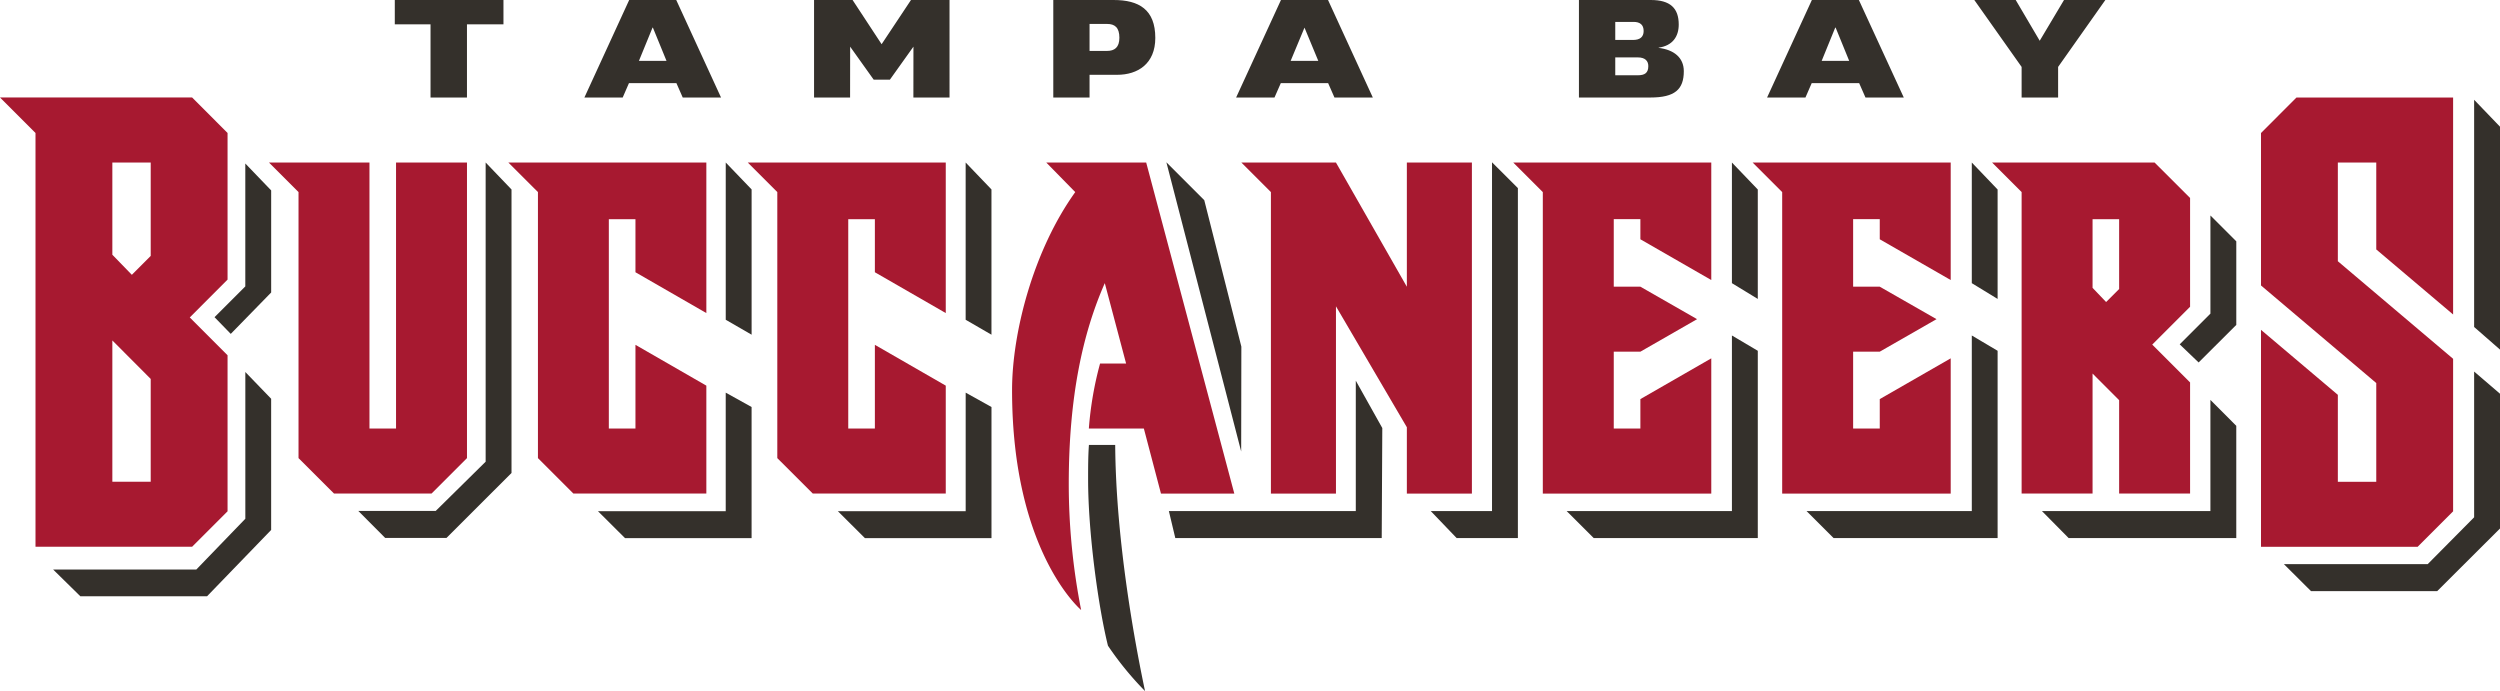 <svg xmlns="http://www.w3.org/2000/svg" width="1204.918" height="333.083" viewBox="0 0 1204.918 333.083">
  <defs>
    <style>
      .a {
        fill: #34302b;
      }

      .b {
        fill: #a71930;
      }
    </style>
  </defs>
  <title>tampa_bay-buccaneers-logo-freelogovectors.net</title>
  <path class="a" d="M262.603,280.458V245.195h17.59V233.458H227.818v11.736h17.224v35.263ZM340.786,233.458,319.2,280.458h18.462l3.011-6.923h22.88l3.04,6.923h18.462l-21.586-47Zm4.7,29.326,6.557-16.014h.169l6.557,16.014Zm116.964-8.021-13.988-21.305H429.888v47h17.365l.028-24.513,11.341,15.901h7.824l11.341-15.901-.027,24.513h17.42V233.458H476.606Zm100.219-9.766h8.499c3.602,0,5.882,1.661,5.882,6.642,0,4.701-2.364,6.361-5.967,6.361h-8.414Zm0,35.461v-10.948h13.312c9.879,0,18.377-5.262,18.377-17.786,0-13.677-7.908-18.266-20.066-18.266H545.192v47Zm92.254-47-21.614,47h18.491l3.04-6.923h22.824l3.04,6.923h18.49l-21.586-47Zm4.672,29.326,6.67-16.014,6.642,16.014Zm177.36-6.361c6.754-.957,9.681-5.376,9.681-11.145,0-7.908-4.109-11.821-13.481-11.821h-34.617v47h34.42c11.82,0,16.126-3.912,16.126-12.692,0-6.557-4.813-10.357-12.13-11.23Zm-20.911-3.715v-8.697h8.809c3.125,0,4.869,1.379,4.869,4.391,0,2.843-1.744,4.306-5.066,4.306Zm0,8.414h10.863c3.603,0,5.066,1.774,5.066,4.194,0,3.32-1.745,4.418-5.066,4.418h-10.863Zm94.759-27.665-21.586,47h18.49l3.012-6.923h22.88l3.04,6.923h18.462l-21.643-47Zm4.728,29.326,6.529-16.014h.197l6.53,16.014Zm113.953,2.926,22.768-32.252h-19.926l-11.707,19.644-11.567-19.644h-19.954l22.797,32.252v14.748h17.59Z" transform="translate(-37.541 -233.458)"/>
  <polygon class="a" points="185.632 259.251 172.685 246.25 210.004 246.25 234.066 222.524 234.066 78.318 246.533 91.32 246.533 227.956 215.21 259.251 185.632 259.251"/>
  <polygon class="a" points="702.049 259.324 689.581 246.323 719.103 246.323 719.103 78.221 731.571 90.661 731.571 259.324 702.049 259.324"/>
  <polygon class="a" points="1113.818 284.893 1100.759 271.891 1170.076 271.891 1192.45 249.32 1192.45 179.074 1204.918 189.769 1204.918 254.723 1174.664 284.893 1113.818 284.893"/>
  <polygon class="a" points="997.014 259.324 984.153 246.323 1065.346 246.323 1065.346 192.737 1077.813 205.233 1077.813 259.324 997.014 259.324"/>
  <path class="a" d="M589.414,566.542a154.072,154.072,0,0,1-17.871-21.867c-4.56-18.266-9.569-54.232-9.569-80.153,0-5.769,0-11.229.393-16.632h12.665c.31,46.915,9.85,97.235,14.382,118.652" transform="translate(-37.541 -233.458)"/>
  <polygon class="a" points="566.457 259.324 563.36 246.323 653.447 246.323 653.447 183.478 666.224 206.303 665.943 259.324 566.457 259.324"/>
  <polygon class="a" points="301.256 259.375 288.197 246.373 349.775 246.373 349.775 189.242 362.242 196.166 362.242 259.375 301.256 259.375"/>
  <polygon class="a" points="349.784 154.113 349.784 78.323 362.251 91.297 362.251 161.318 349.784 154.113"/>
  <polygon class="a" points="416.877 259.375 403.818 246.373 465.424 246.373 465.424 189.242 477.863 196.166 477.863 259.375 416.877 259.375"/>
  <polygon class="a" points="465.413 154.113 465.413 78.323 477.852 91.297 477.852 161.318 465.413 154.113"/>
  <polygon class="a" points="1050.548 165.967 1065.351 151.164 1065.351 103.855 1077.819 116.323 1077.819 156.596 1059.666 174.692 1050.548 165.967"/>
  <polygon class="a" points="768.115 259.324 755.085 246.323 834.73 246.323 834.73 161.695 847.198 169.069 847.198 259.324 768.115 259.324"/>
  <polygon class="a" points="834.728 136.476 834.728 78.332 847.196 91.335 847.196 144.075 834.728 136.476"/>
  <polygon class="a" points="883.729 259.324 870.698 246.323 950.343 246.323 950.343 161.695 962.783 169.069 962.783 259.324 883.729 259.324"/>
  <polygon class="a" points="950.341 136.476 950.341 78.332 962.78 91.335 962.78 144.075 950.341 136.476"/>
  <polygon class="a" points="1192.451 157.597 1192.451 48.091 1204.918 61.066 1204.918 168.489 1192.451 157.597"/>
  <polygon class="a" points="562.159 78.221 580.423 96.487 598.295 167.071 598.21 217.616 562.159 78.221"/>
  <polygon class="a" points="38.739 287.395 25.624 274.506 94.604 274.506 118.244 250.021 118.244 179.297 130.684 192.186 130.684 255.424 99.782 287.395 38.739 287.395"/>
  <polygon class="a" points="103.397 152.872 118.228 138.041 118.228 78.799 130.695 91.773 130.695 140.968 111.22 160.921 103.397 152.872"/>
  <g>
    <polygon class="b" points="678.056 237.888 709.407 237.888 709.407 78.343 678.056 78.343 678.056 138.204 643.89 78.343 598.297 78.343 612.538 92.583 612.538 237.888 643.89 237.888 643.89 147.633 678.056 205.917 678.056 237.888"/>
    <polygon class="b" points="225.072 220.794 225.072 78.332 190.877 78.332 190.877 206.554 178.072 206.554 178.072 78.332 129.637 78.332 143.878 92.572 143.878 220.794 160.989 237.877 207.988 237.877 225.072 220.794"/>
    <path class="b" d="M597.089,471.346h35.348l-42.468-159.544H541.815l13.959,14.24c-20.235,28.2-30.451,67.797-30.451,95.435,0,78.069,33.294,105.988,33.294,105.988a313.91,313.91,0,0,1-5.967-60.677c0-42.44,6.838-72.948,17.365-96.869l10.272,38.753H567.734a166.38,166.38,0,0,0-5.403,31.324h26.511Z" transform="translate(-37.541 -233.458)"/>
    <path class="b" d="M37.541,280.439l17.111,17.111V496.974H130.133l17.083-17.083V404.692l-18.209-18.237,18.209-18.237V297.55L130.133,280.439ZM91.689,465.65V397.544l18.49,18.546V465.65Zm0-153.86h18.49V356.792l-9.09,9.118-9.399-9.681Z" transform="translate(-37.541 -233.458)"/>
    <polygon class="b" points="1126.764 190.297 1089.727 158.974 1089.727 263.527 1165.235 263.527 1182.319 246.444 1182.319 172.933 1126.764 125.905 1126.764 78.343 1145.282 78.343 1145.282 120.22 1182.319 151.572 1182.319 46.991 1106.838 46.991 1089.727 64.103 1089.727 137.585 1145.282 184.612 1145.282 232.203 1126.764 232.203 1126.764 190.297"/>
    <path class="b" d="M1046.088,339.089h12.806V372.749l-6.277,6.276-6.529-6.838ZM997.654,311.79l14.24,14.241V471.335h34.194v-57.834l12.806,12.833v45.001H1093.088V417.779l-18.237-18.237,18.237-18.237v-52.431l-17.111-17.084Z" transform="translate(-37.541 -233.458)"/>
    <polygon class="b" points="245.003 78.331 259.271 92.572 259.271 220.794 276.354 237.877 340.437 237.877 340.437 185.868 306.27 166.195 306.27 206.554 293.437 206.554 293.437 105.631 306.27 105.631 306.27 131.214 340.437 150.885 340.437 78.331 245.003 78.331"/>
    <polygon class="b" points="360.393 78.331 374.633 92.572 374.633 220.794 391.745 237.877 455.827 237.877 455.827 185.868 421.661 166.195 421.661 206.554 408.828 206.554 408.828 105.631 421.661 105.631 421.661 131.214 455.827 150.885 455.827 78.331 360.393 78.331"/>
    <polygon class="b" points="824.779 237.888 824.779 172.708 790.613 192.352 790.613 206.536 777.779 206.536 777.779 169.499 790.613 169.499 817.94 153.823 790.613 138.176 777.779 138.176 777.779 105.614 790.613 105.614 790.613 115.324 824.779 134.968 824.779 78.343 729.344 78.343 743.585 92.583 743.585 237.888 824.779 237.888"/>
    <polygon class="b" points="940.176 237.888 940.176 172.708 905.981 192.352 905.981 206.536 893.148 206.536 893.148 169.499 905.981 169.499 933.337 153.823 905.981 138.176 893.148 138.176 893.148 105.614 905.981 105.614 905.981 115.324 940.176 134.968 940.176 78.343 844.713 78.343 858.954 92.583 858.954 237.888 940.176 237.888"/>
  </g>
</svg>
